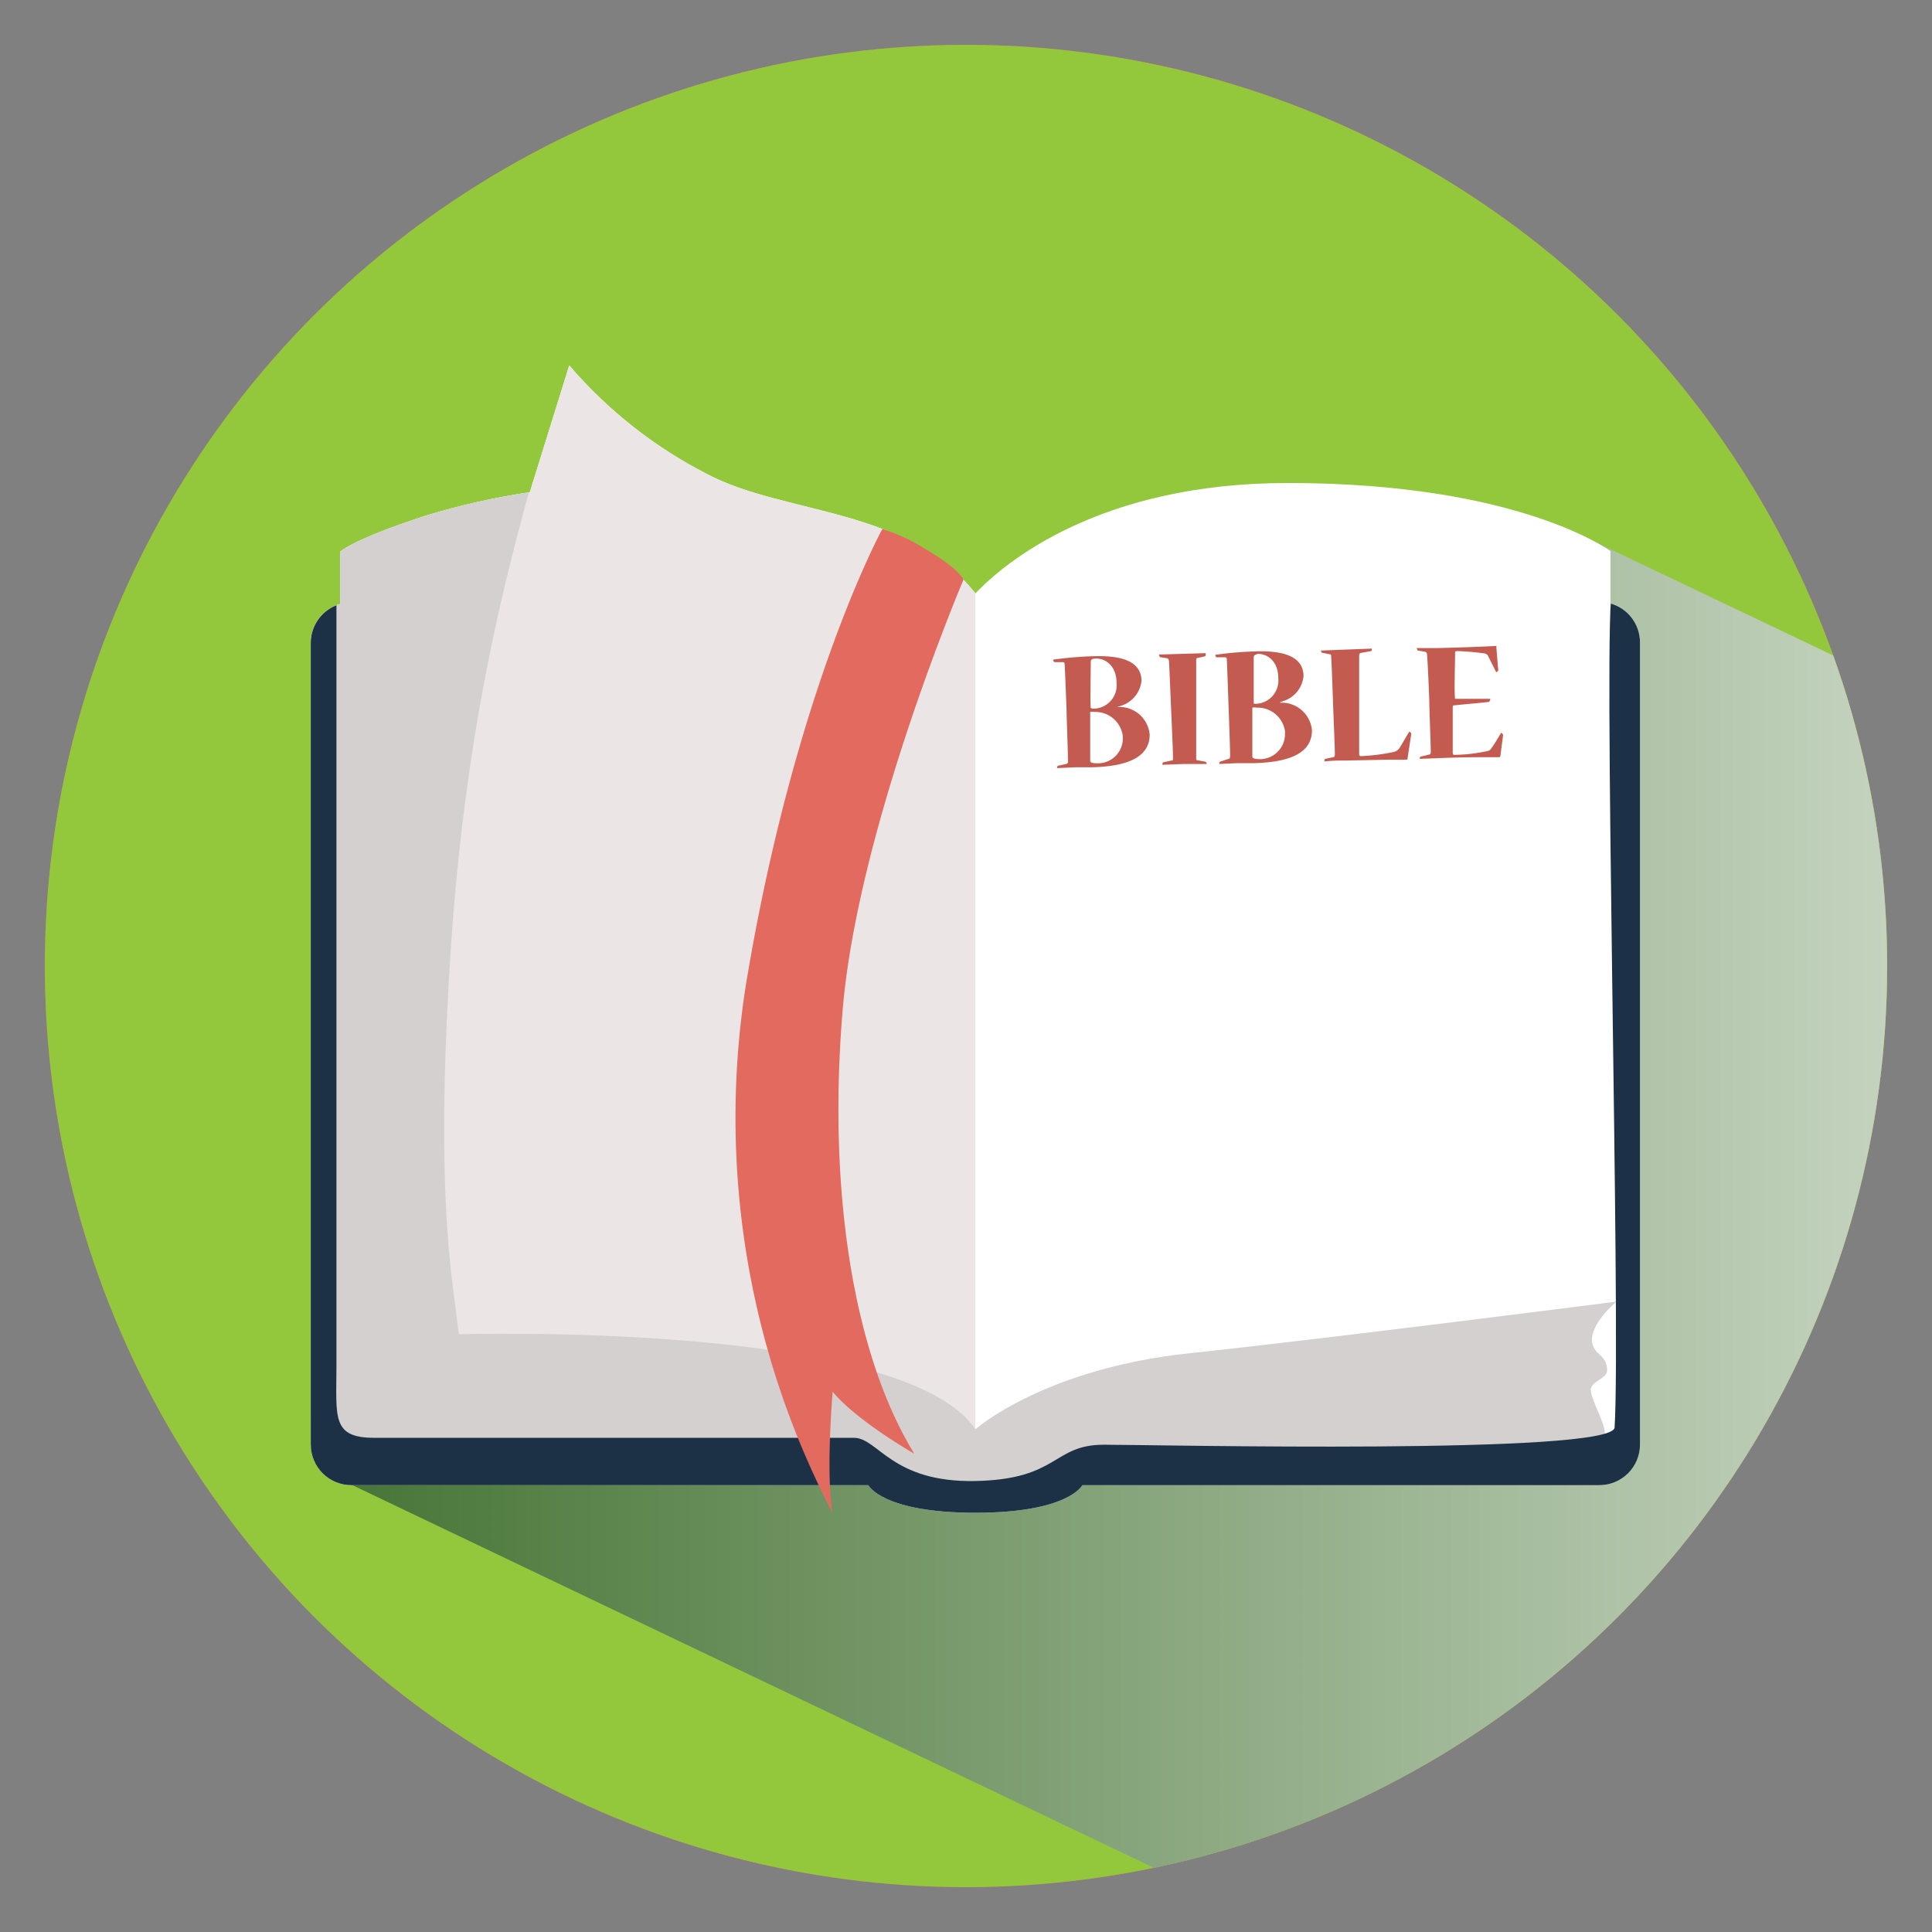 <?xml version="1.0" encoding="UTF-8"?> <svg xmlns="http://www.w3.org/2000/svg" xmlns:xlink="http://www.w3.org/1999/xlink" viewBox="0 0 140 140"><rect x="0" y="0" width="140" height="140" fill="#808080" stroke="none"/><defs><style>.cls-1{fill:none;}.cls-2{fill:#e36a5e;}.cls-3{fill:#344661;}.cls-4{isolation:isolate;}.cls-5{clip-path:url(#clip-path);}.cls-10,.cls-13,.cls-6,.cls-8{mix-blend-mode:multiply;}.cls-6{fill:url(#linear-gradient);}.cls-7{clip-path:url(#clip-path-2);}.cls-8{fill:url(#linear-gradient-2);}.cls-9{clip-path:url(#clip-path-3);}.cls-10{fill:url(#linear-gradient-3);}.cls-11{clip-path:url(#clip-path-4);}.cls-12{fill:#93c83d;}.cls-13{fill:url(#linear-gradient-4);}.cls-14{clip-path:url(#clip-path-5);}.cls-15{fill:#fff;}.cls-16{fill:#ebe6e5;}.cls-17{fill:#d3d0cf;}.cls-18{fill:#1c3046;}.cls-19{fill:#c45b50;}</style><clipPath id="clip-path"><circle class="cls-1" cx="-90" cy="-90" r="66.75"></circle></clipPath><linearGradient id="linear-gradient" x1="-96.15" y1="-77.74" x2="24.41" y2="-56.48" gradientUnits="userSpaceOnUse"><stop offset="0" stop-color="#606161"></stop><stop offset="0.59" stop-color="#fff"></stop></linearGradient><clipPath id="clip-path-2"><circle class="cls-2" cx="70" cy="-90" r="66.75"></circle></clipPath><linearGradient id="linear-gradient-2" x1="41.77" y1="-137.29" x2="169.28" y2="-27.01" gradientTransform="matrix(0.99, 0.02, 0.02, 0.95, 6.38, -12.7)" gradientUnits="userSpaceOnUse"><stop offset="0" stop-color="#737373"></stop><stop offset="0.76" stop-color="#fff"></stop></linearGradient><clipPath id="clip-path-3"><circle class="cls-3" cx="-90" cy="70" r="66.75"></circle></clipPath><linearGradient id="linear-gradient-3" x1="-131.34" y1="84.49" x2="39.44" y2="84.49" gradientUnits="userSpaceOnUse"><stop offset="0" stop-color="#737373"></stop><stop offset="0.59" stop-color="#fff"></stop></linearGradient><clipPath id="clip-path-4"><circle class="cls-2" cx="70" cy="70" r="66.75"></circle></clipPath><linearGradient id="linear-gradient-4" x1="25.45" y1="100.31" x2="189.7" y2="100.31" gradientUnits="userSpaceOnUse"><stop offset="0" stop-color="#487637"></stop><stop offset="1" stop-color="#fff"></stop></linearGradient><clipPath id="clip-path-5"><path class="cls-1" d="M116.7,43.73V39.94S110.15,35,93.32,35C79.66,35,72.79,40.78,70.68,43c-4.93-6.27-13.8-5.67-19.43-8.64a32.9,32.9,0,0,1-10-7.88l-2.86,9.19a51.7,51.7,0,0,0-7.51,1.69c-5.38,1.75-6.23,2.62-6.23,2.62v3.79a2.93,2.93,0,0,0-2.13,2.81v58.11a2.94,2.94,0,0,0,2.93,2.93H62.92s1,2,7.76,2,7.75-2,7.75-2h37.48a2.94,2.94,0,0,0,2.93-2.93V46.54A2.93,2.93,0,0,0,116.7,43.73Z"></path></clipPath></defs><g class="cls-4"><g id="Layer_1" data-name="Layer 1"><g class="cls-5"><polygon class="cls-6" points="-12.37 1.24 -102.56 -41.35 -77.44 -138.65 29.99 -88.11 -12.37 1.24"></polygon></g><circle class="cls-2" cx="70" cy="-90" r="66.75"></circle><g class="cls-7"><polygon class="cls-8" points="132.08 2.44 56.05 -45.08 64.5 -59.28 31.84 -77.72 25.5 -116.18 29.35 -125.45 98.66 -96.83 116.95 -122.01 218.13 -84.9 132.08 2.44"></polygon></g><circle class="cls-3" cx="-90" cy="70" r="66.75"></circle><g class="cls-9"><polygon class="cls-10" points="-49.91 142.6 -131.34 108.58 -103.37 85.43 -105.34 48.05 -81.14 26.37 39.44 81.17 -49.91 142.6"></polygon></g><circle class="cls-2" cx="70" cy="70" r="66.75"></circle><g class="cls-11"><rect class="cls-12" x="-1.03" y="-4.56" width="145.35" height="146.5"></rect><polygon class="cls-13" points="146.64 165.44 25.45 107.58 50.3 35.18 92.8 55.28 113.63 38.34 189.7 74.6 146.64 165.44"></polygon></g><g class="cls-14"><rect class="cls-15" x="18.63" y="25.44" width="106" height="87.17"></rect><path class="cls-16" d="M70.68,40.07v65.12s-5.3,1.63-23.05,1-24.25-.62-24.25-.62-2.24-59.38-.86-68.88S42.38,23.44,42.38,23.44,70.1,34.69,70.68,40.07Z"></path><path class="cls-17" d="M39.69,30.38c-1,5.07-5.69,17.31-7.06,38.94-1.1,17.35.12,23.12.62,27.37,0,0,32.1-1,37.43,6.88,0,0,4.95-4.38,15.45-5.5s31-3.75,31-3.75-2,1.66-1.75,3c.19.92,1,.8,1.08,1.91.06.69-1.16.83-1.19,1.47s1.19,2.71,1,3.25c-1.13,3-25,2.53-31.26,2.41s-11.45,2.62-15.1,2.5-7.4-3.38-7.4-3.38l-38.37.25-1.1-1.9-1.65-2.85L20,98.57l.06-2,.06-2.21.08-2.62.05-2.08.07-2.26.05-1.92,1.38-49.62Z"></path><path class="cls-18" d="M24.38,37.07V98.94c0,3.75-.38,5.25,2.75,5.25H61.88c1.75,0,2.72,3.25,8.8,3.13s5.57-2.63,9.32-2.63,36.88.75,37-1.25c.47-7.49-.9-60-.15-60.62s1,.1,1,.1l5.67-.73L121.91,112,22,111.19,19.13,38Z"></path></g><path class="cls-2" d="M67.07,39.79C69.55,41.25,69.82,42,69.82,42s-7.66,18-8.76,31.21.82,25,5.19,32.13c0,0-4.16-2.37-5.91-4.49,0,0-.52,5.94,0,8.8a61.83,61.83,0,0,1-6.3-38.22c3.55-21.53,9.9-33.1,9.9-33.1A13.59,13.59,0,0,1,67.07,39.79Z"></path><path class="cls-19" d="M81,51.23a.87.87,0,0,0,.2,0,2.2,2.2,0,0,1,2.11,2c0,1.63-1.59,2.3-4.15,2.37H77.94l-1.34.06s0,0,0,0,0-.15.07-.17l.59-.13a.17.17,0,0,0,.13-.21c0-.53-.09-3-.1-3.51s-.11-3-.14-3.45c0-.14,0-.2-.15-.21l-.58,0c-.07,0-.1-.12-.1-.18s0,0,0,0a25.92,25.92,0,0,1,3-.25c2.28-.06,3.36.53,3.4,1.76a2.13,2.13,0,0,1-1.58,1.86l-.2.07Zm.37,2.19a2,2,0,0,0-2.07-1.83.74.74,0,0,0-.3,0c0,.5,0,3.27,0,3.54,0,.12.18.18.36.17a1.8,1.8,0,0,0,2-1.92Zm-2.05-5.69c-.18,0-.28.09-.28.22,0,.95-.05,3,0,3.35a.47.47,0,0,0,.24.05,1.69,1.69,0,0,0,1.63-1.86c0-1.15-.71-1.79-1.53-1.77Z"></path><path class="cls-19" d="M87.37,47.33s0,0,0,.05,0,.17-.06.18l-.5.11c-.1,0-.13.08-.13.18,0,.84,0,3,0,3.6s0,3.33,0,3.5.06.13.15.15l.54.1s.08.11.08.16a0,0,0,0,1,0,0c-.22,0-.93,0-1.66,0l-1.56.06s0,0,0,0,0-.16.06-.18l.6-.13c.09,0,.11,0,.11-.17,0-.52-.1-2.73-.14-3.62s-.12-3-.15-3.36c0-.15-.05-.24-.15-.26l-.5-.08s-.07-.09-.07-.19,0,0,0,0Z"></path><path class="cls-19" d="M92.75,50.92l.2,0a2.2,2.2,0,0,1,2.12,2c0,1.64-1.6,2.31-4.16,2.38H89.7l-1.35.06s0,0,0,0,0-.16.08-.17L89,55c.09,0,.14-.08.14-.21,0-.52-.09-3-.11-3.51s-.1-3-.13-3.45c0-.14,0-.19-.15-.2l-.59,0c-.06,0-.09-.11-.09-.18s0,0,0,0a25.73,25.73,0,0,1,3-.25c2.27-.06,3.36.54,3.39,1.77A2.11,2.11,0,0,1,93,50.8l-.21.07Zm.38,2.18a2,2,0,0,0-2.08-1.82.64.64,0,0,0-.3,0c0,.5,0,3.27,0,3.55,0,.11.18.17.36.17a1.81,1.81,0,0,0,2-1.92Zm-2-5.69c-.18,0-.28.1-.28.23,0,.94,0,3,0,3.34A.47.47,0,0,0,91,51a1.69,1.69,0,0,0,1.63-1.86c0-1.15-.71-1.78-1.54-1.76Z"></path><path class="cls-19" d="M99.41,47s0,0,0,0,0,.18-.06.18l-.71.13c-.1,0-.14.07-.15.21,0,.69,0,2.91,0,3.49s0,3.29,0,3.64c0,.12.08.15.18.14a14.55,14.55,0,0,0,2.38-.31.77.77,0,0,0,.37-.28l.7-1.19s0,0,0,0,.15.1.15.14L102,54.93c0,.08,0,.12-.15.12h-1.24l-3.06.06c-.51,0-1,0-1.59.07,0,0,0,0,0,0S96,55,96,55l.59-.13c.09,0,.14-.06.14-.2,0-.43-.1-2.83-.12-3.37S96.5,48,96.46,47.6c0-.14,0-.18-.15-.2l-.51-.1a.17.17,0,0,1-.07-.16s0,0,0,0Z"></path><path class="cls-19" d="M108.72,54.8a.1.1,0,0,1-.11.07h-1c-.66,0-1.65,0-3.14.06l-1.59.06s0,0,0,0,0-.14.06-.16l.6-.15c.09,0,.14-.06.14-.21,0-.39-.1-3-.11-3.63s-.12-3-.16-3.38c0-.15-.06-.2-.14-.23l-.53-.09s-.07-.09-.08-.18,0,0,0,0h.89l.73,0c2.91-.08,3.92-.14,4.07-.15s.08,0,.08.08l.14,1.71s-.11.11-.15.11,0,0,0,0l-.6-1.2a.39.39,0,0,0-.33-.17,17.63,17.63,0,0,0-1.91-.16c-.13,0-.14.06-.14.15,0,.8-.07,2.88,0,3.31H108s0,0,0,0-.06.22-.1.22c-.51.07-1.8.17-2.47.25-.12,0-.16,0-.16.15,0,.43,0,2.91,0,3.28,0,.14.06.17.15.16a12,12,0,0,0,2.39-.28.42.42,0,0,0,.27-.21c.25-.35.47-.73.69-1.1l0,0c.06,0,.16.11.15.16Z"></path></g></g></svg> 
